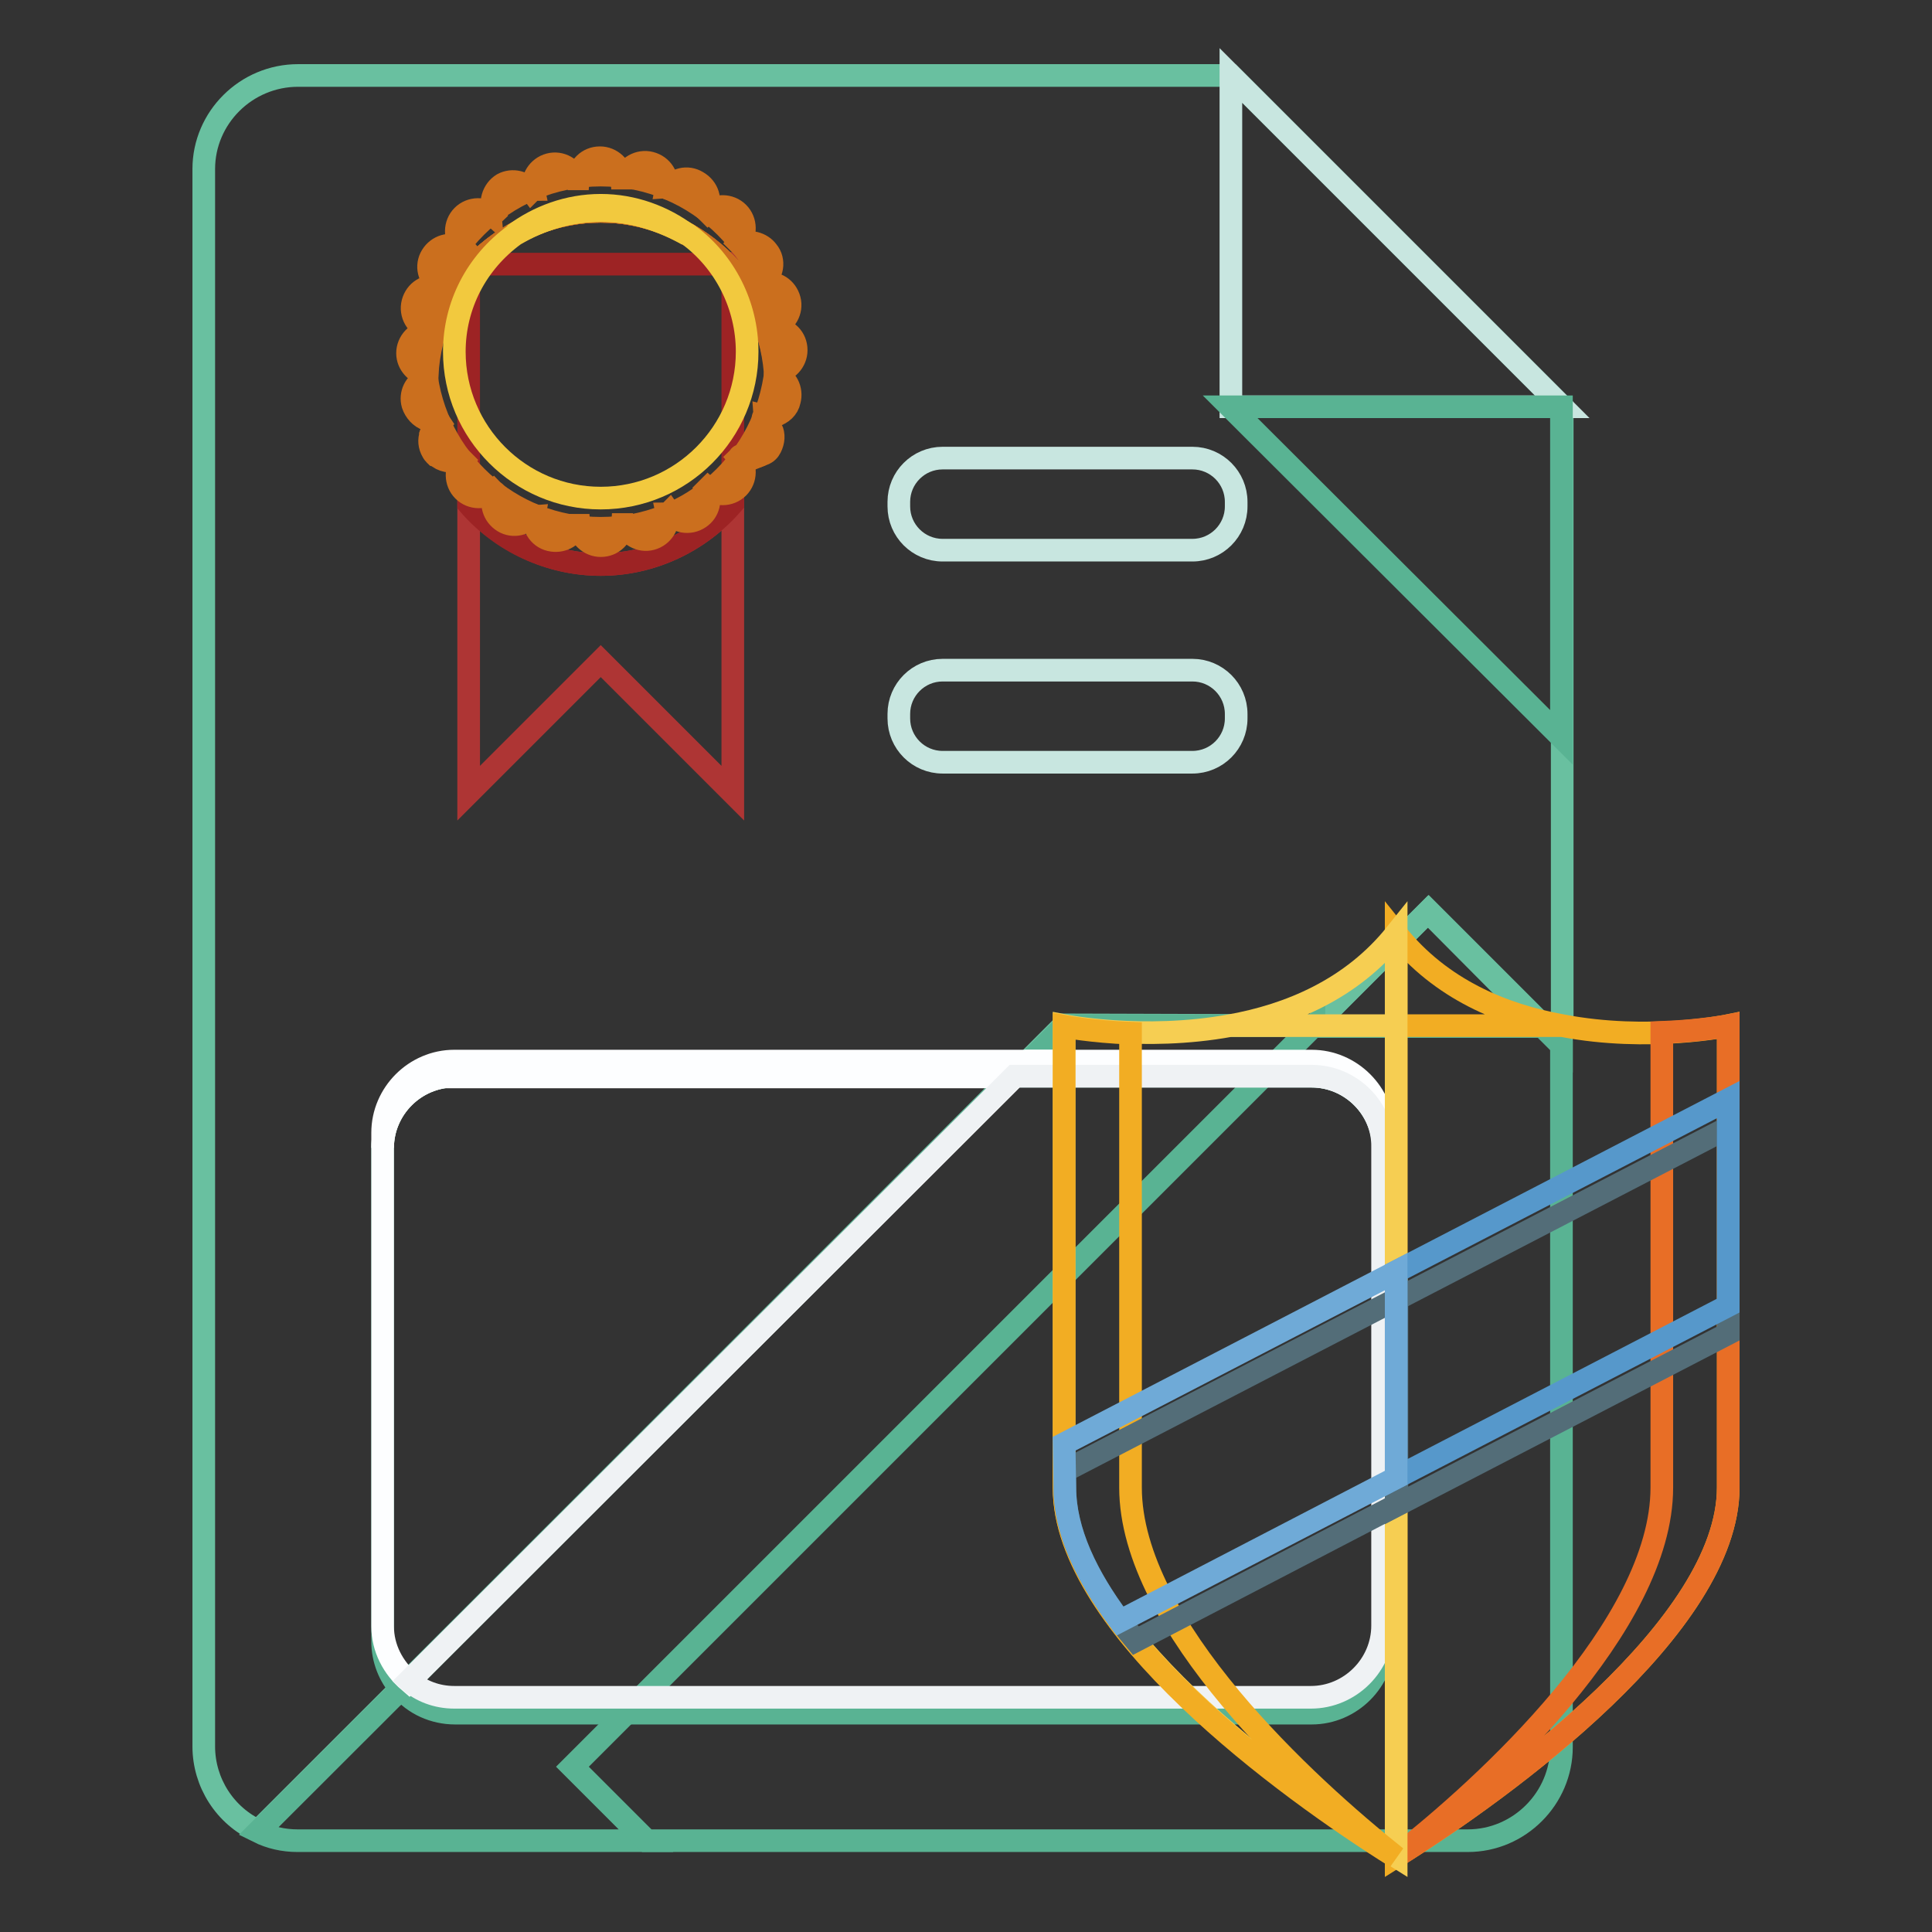<?xml version="1.0" encoding="utf-8"?>
<!-- Svg Vector Icons : http://www.onlinewebfonts.com/icon -->
<!DOCTYPE svg PUBLIC "-//W3C//DTD SVG 1.1//EN" "http://www.w3.org/Graphics/SVG/1.1/DTD/svg11.dtd">
<svg version="1.1" xmlns="http://www.w3.org/2000/svg" xmlns:xlink="http://www.w3.org/1999/xlink" x="0px" y="0px" viewBox="0 0 256 256" enable-background="new 0 0 256 256" xml:space="preserve">
<rect x="0" y="0" width="256" height="256" fill="#333333" stroke="none"/>
<g> <path stroke-width="3" fill-opacity="0" stroke="#69c0a0"  d="M206.9,138.5v-2.5h-2.5L206.9,138.5z"/> <path stroke-width="3" fill-opacity="0" stroke="#69c0a0"  d="M174.1,135.9l15.2-15.2l15.2,15.2h2.5V53.9L163.1,10H39.5C32.6,10,27,15.6,27,22.4v209 c0,4.8,2.8,9.2,7.2,11.2l106.8-106.8L174.1,135.9L174.1,135.9z"/> <path stroke-width="3" fill-opacity="0" stroke="#59b393"  d="M141.1,135.9L34.2,242.7c1.6,0.8,3.4,1.2,5.2,1.2h46.2l-9.8-9.8l98.2-98.2H141.1L141.1,135.9z"/> <path stroke-width="3" fill-opacity="0" stroke="#69c0a0"  d="M189.2,120.8l-15.2,15.2h30.3L189.2,120.8z"/> <path stroke-width="3" fill-opacity="0" stroke="#59b393"  d="M174.1,135.9l-98.2,98.2l9.8,9.8h108.8c6.8,0,12.4-5.6,12.4-12.4v-93l-2.5-2.5H174.1L174.1,135.9z"/> <path stroke-width="3" fill-opacity="0" stroke="#c8e6e0"  d="M163.1,10v43.9h43.9L163.1,10z"/> <path stroke-width="3" fill-opacity="0" stroke="#59b393"  d="M206.9,97.7V53.9h-43.9L206.9,97.7z"/> <path stroke-width="3" fill-opacity="0" stroke="#ae3534"  d="M97.1,34.9h-0.9c0.3,0.3,0.6,0.8,0.9,1.1V34.9z M62,34.9v1.1c0.3-0.4,0.6-0.8,0.9-1.1H62z M79.6,74.8 c-6.7,0-13.1-3-17.5-8.1v38.4l17.5-17.5l17.5,17.5V66.7C92.7,71.8,86.3,74.8,79.6,74.8z"/> <path stroke-width="3" fill-opacity="0" stroke="#9d2324"  d="M79.6,74.8c6.7,0,13.1-3,17.5-8.1V36.1c-0.3-0.4-0.6-0.8-0.9-1.1H63c-0.3,0.3-0.6,0.8-0.9,1.1v30.7 C66.4,71.8,72.8,74.8,79.6,74.8z"/> <path stroke-width="3" fill-opacity="0" stroke="#cb6f1e"  d="M79.6,28c12.1,0,21.9,9.2,23.2,21c0.1-0.8,0.2-1.6,0.2-2.4c0-12.9-10.5-23.4-23.4-23.4 c-12.9,0-23.4,10.5-23.4,23.4c0,0.8,0.2,1.6,0.2,2.4C57.6,37.2,67.5,28,79.6,28z"/> <path stroke-width="3" fill-opacity="0" stroke="#cb6f1e"  d="M79.6,70c12.1,0,21.9-9.2,23.2-21c-1.2-11.8-11.1-21-23.2-21c-12.1,0-21.9,9.2-23.2,21 C57.6,60.8,67.5,70,79.6,70z"/> <path stroke-width="3" fill-opacity="0" stroke="#cb6f1e"  d="M79.6,28c12.2,0,22.1,9.4,23.2,21.3c1.5-0.1,2.7-1.4,2.7-2.9c0-1.6-1.2-2.8-2.8-2.9l0-0.3 c1.4-0.5,2.3-2,1.9-3.5c-0.4-1.5-1.8-2.4-3.3-2.1c0-0.1-0.1-0.2-0.2-0.3c1.3-0.9,1.6-2.8,0.6-4c-0.8-1.1-2.4-1.5-3.6-0.9l-0.2-0.2 c1-1.1,1-2.9-0.1-4c-1.1-1.1-2.9-1.1-4-0.1l-0.2-0.2c0.7-1.4,0.2-3-1.2-3.8c-1.3-0.8-3-0.4-3.8,0.9c-0.1,0-0.2-0.1-0.3-0.1 c0.3-1.5-0.6-2.9-2.1-3.3c-1.5-0.4-3.1,0.5-3.5,2l-0.3,0c-0.1-1.5-1.4-2.7-2.9-2.7c-1.6,0-2.8,1.2-2.9,2.8l-0.3,0 c-0.5-1.4-2-2.3-3.5-1.9c-1.5,0.4-2.4,1.9-2.1,3.3c-0.1,0-0.2,0.1-0.3,0.2c-0.9-1.2-2.5-1.6-3.8-0.9c-1.3,0.8-1.8,2.5-1.1,3.9 c-0.1,0.1-0.2,0.1-0.2,0.2c-1.1-1-2.9-1-4,0.1c-1.1,1.1-1.1,2.9-0.1,4l-0.2,0.2c-1.4-0.7-3-0.2-3.8,1.1c-0.8,1.3-0.4,3,0.9,3.8 c0,0.1-0.1,0.2-0.1,0.3c-1.5-0.3-2.9,0.6-3.3,2.1c-0.4,1.5,0.5,3.1,2,3.5l0,0.3c-1.5,0.1-2.7,1.4-2.7,2.9c0,1.5,1.2,2.7,2.6,2.9 C57.2,37.6,67.2,28,79.6,28L79.6,28z M56.3,50.2c-1.3,0.6-2,2-1.6,3.4c0.3,0.9,1,1.7,1.9,2c-0.3-1.4-0.4-2.8-0.4-4.2 C56.2,51,56.3,50.6,56.3,50.2z M57.3,59.8c0.2,0.4,0.5,0.6,0.8,0.9c-0.4-1-0.8-2.1-1-3.2C56.8,58.3,56.9,59.1,57.3,59.8z  M102.1,59.3c0.4-0.8,0.5-1.7,0.1-2.5c-0.3,1.2-0.6,2.3-1.1,3.4C101.6,60,101.9,59.7,102.1,59.3z M102.8,49.6 c0,0.6,0.2,1.2,0.2,1.8c0,1.3-0.2,2.5-0.4,3.7c1-0.3,1.8-1,2-2C105,51.6,104.2,50.1,102.8,49.6z"/> <path stroke-width="3" fill-opacity="0" stroke="#cb6f1e"  d="M102.8,49.6c0,0-0.1,0-0.1-0.1l0-0.3l0,0C101.7,37.3,91.8,28,79.6,28c-12.4,0-22.4,9.6-23.2,21.8 c0,0,0.1,0,0.1,0l0,0.3c-0.1,0-0.1,0.1-0.2,0.1c0,0.4-0.1,0.8-0.1,1.1c0,1.4,0.2,2.8,0.4,4.2c0.4,0.2,0.9,0.2,1.4,0.1l0.2,0.3 c-0.5,0.4-0.9,0.9-1.1,1.5c0.3,1.1,0.6,2.2,1,3.2c0.9,0.6,2.1,0.7,3,0.2l0.2,0.2c-1,1.1-1,2.9,0.1,4c1.1,1.1,2.9,1.1,4,0.1 c0.1,0.1,0.2,0.1,0.2,0.2c-0.7,1.4-0.2,3,1.1,3.8c1.3,0.8,3,0.4,3.8-0.9c0.1,0,0.2,0.1,0.3,0.1c-0.3,1.6,0.8,3.1,2.4,3.3 c1.4,0.2,2.8-0.6,3.2-2l0.3,0c0.1,1.5,1.4,2.7,2.9,2.7c1.6,0,2.8-1.2,2.9-2.8l0.3,0c0.5,1.4,2,2.3,3.5,1.9c1.5-0.4,2.4-1.9,2.1-3.3 c0.1,0,0.2-0.1,0.3-0.2c0.9,1.3,2.7,1.6,4,0.7c1.2-0.8,1.6-2.4,0.9-3.7l0.2-0.2c1.1,1,2.9,1,4-0.1c1.1-1.1,1.1-2.9,0.1-4 c0.1-0.1,0.1-0.2,0.2-0.2c0.9,0.4,2,0.3,2.9-0.2c0.4-1.1,0.8-2.2,1.1-3.4c-0.2-0.6-0.6-1-1-1.4c0-0.1,0.1-0.2,0.1-0.3 c0.4,0.1,0.9,0,1.3-0.1c0.2-1.2,0.4-2.4,0.4-3.7C103,50.8,102.8,50.2,102.8,49.6z"/> <path stroke-width="3" fill-opacity="0" stroke="#f2c93e"  d="M91.1,31.1c-3.2-2.4-7.2-3.9-11.5-3.9c-4.3,0-8.3,1.5-11.5,3.9c3.4-2,7.3-3.2,11.5-3.2S87.7,29.2,91.1,31.1 z"/> <path stroke-width="3" fill-opacity="0" stroke="#f2c93e"  d="M60.2,46.6c0,10.7,8.7,19.4,19.4,19.4C90.3,66,99,57.3,99,46.6l0,0c0-6.1-2.9-11.9-7.8-15.5 c-3.4-2-7.3-3.2-11.5-3.2s-8.1,1.2-11.5,3.2C63.1,34.8,60.2,40.5,60.2,46.6z"/> <path stroke-width="3" fill-opacity="0" stroke="#59b393"  d="M60.2,142.6c-5.2,0-9.5,4.3-9.5,9.5v65.4c0,2.4,0.9,4.6,2.4,6.3l81.2-81.2H60.2z"/> <path stroke-width="3" fill-opacity="0" stroke="#59b393"  d="M173.8,142.6h-39.4l-81.2,81.2c1.7,2,4.3,3.2,7.1,3.2h113.5c5.2,0,9.5-4.3,9.5-9.5v-65.4 C183.3,146.9,179,142.6,173.8,142.6L173.8,142.6z"/> <path stroke-width="3" fill-opacity="0" stroke="#fdfeff"  d="M60.2,140.6c-5.2,0-9.5,4.3-9.5,9.5v2c0-5.2,4.3-9.5,9.5-9.5h74.1l2-2L60.2,140.6L60.2,140.6z"/> <path stroke-width="3" fill-opacity="0" stroke="#fdfeff"  d="M173.8,140.6h-37.4l-2,2h39.4c5.2,0,9.5,4.3,9.5,9.5v-2C183.3,144.9,179,140.6,173.8,140.6L173.8,140.6z  M60.2,142.6c-5.2,0-9.5,4.3-9.5,9.5v63.4c0,2.9,1.4,5.5,3.5,7.3l80.2-80.1H60.2z"/> <path stroke-width="3" fill-opacity="0" stroke="#eff2f4"  d="M173.8,142.6h-39.4l-80.2,80.1c1.6,1.4,3.7,2.2,6,2.2h113.5c5.2,0,9.5-4.3,9.5-9.5v-63.4 C183.3,146.9,179,142.6,173.8,142.6L173.8,142.6z"/> <path stroke-width="3" fill-opacity="0" stroke="#c8e6e0"  d="M163.8,67.1c0,3.2-2.6,5.8-5.8,5.8l0,0h-33.1c-3.2,0-5.8-2.6-5.8-5.8v-0.6c0-3.2,2.6-5.8,5.8-5.8H158 c3.2,0,5.8,2.6,5.8,5.8V67.1z M163.8,95.2c0,3.2-2.6,5.8-5.8,5.8l0,0h-33.1c-3.2,0-5.8-2.6-5.8-5.8v-0.6c0-3.2,2.6-5.8,5.8-5.8H158 c3.2,0,5.8,2.6,5.8,5.8V95.2z"/> <path stroke-width="3" fill-opacity="0" stroke="#f2ad23"  d="M207,135.9h-22V246c14.7-9.2,44-30.6,44-48.9v-61.2C229,135.9,218.5,138.1,207,135.9z M185,123.7v12.2h22 C199.2,134.5,190.9,131.1,185,123.7z"/> <path stroke-width="3" fill-opacity="0" stroke="#e86e26"  d="M220.2,197.1c0,18.3-23.4,39.7-35.2,48.9c14.7-9.2,44-30.6,44-48.9v-61.2c0,0-3.6,0.7-8.8,0.9V197.1 L220.2,197.1z"/> <path stroke-width="3" fill-opacity="0" stroke="#f6ce52"  d="M185,123.7c-5.9,7.4-14.2,10.8-22,12.2h22V123.7z M163,135.9c-11.5,2.1-22,0-22,0v61.2 c0,18.3,29.3,39.7,44,48.9V135.9H163L163,135.9z"/> <path stroke-width="3" fill-opacity="0" stroke="#f2ad23"  d="M149.8,197.1v-60.2c-5.2-0.2-8.8-0.9-8.8-0.9v61.2c0,18.3,29.3,39.7,44,48.9 C173.3,236.8,149.8,215.4,149.8,197.1L149.8,197.1z"/> <path stroke-width="3" fill-opacity="0" stroke="#536d78"  d="M185,199.5l44-22.8v-27.3l-44,22.8V199.5z"/> <path stroke-width="3" fill-opacity="0" stroke="#536d78"  d="M141.1,197.1c0,6.6,3.8,13.6,9.4,20.3l34.6-18v-27.3l-44,22.8V197.1L141.1,197.1z"/> <path stroke-width="3" fill-opacity="0" stroke="#5698cb"  d="M185,195.8l44-22.8v-27.3l-44,22.8V195.8z"/> <path stroke-width="3" fill-opacity="0" stroke="#6faad7"  d="M141.1,197.1c0,5.8,2.9,11.8,7.3,17.7l36.6-19v-27.3l-44,22.8L141.1,197.1z"/></g>
</svg>
